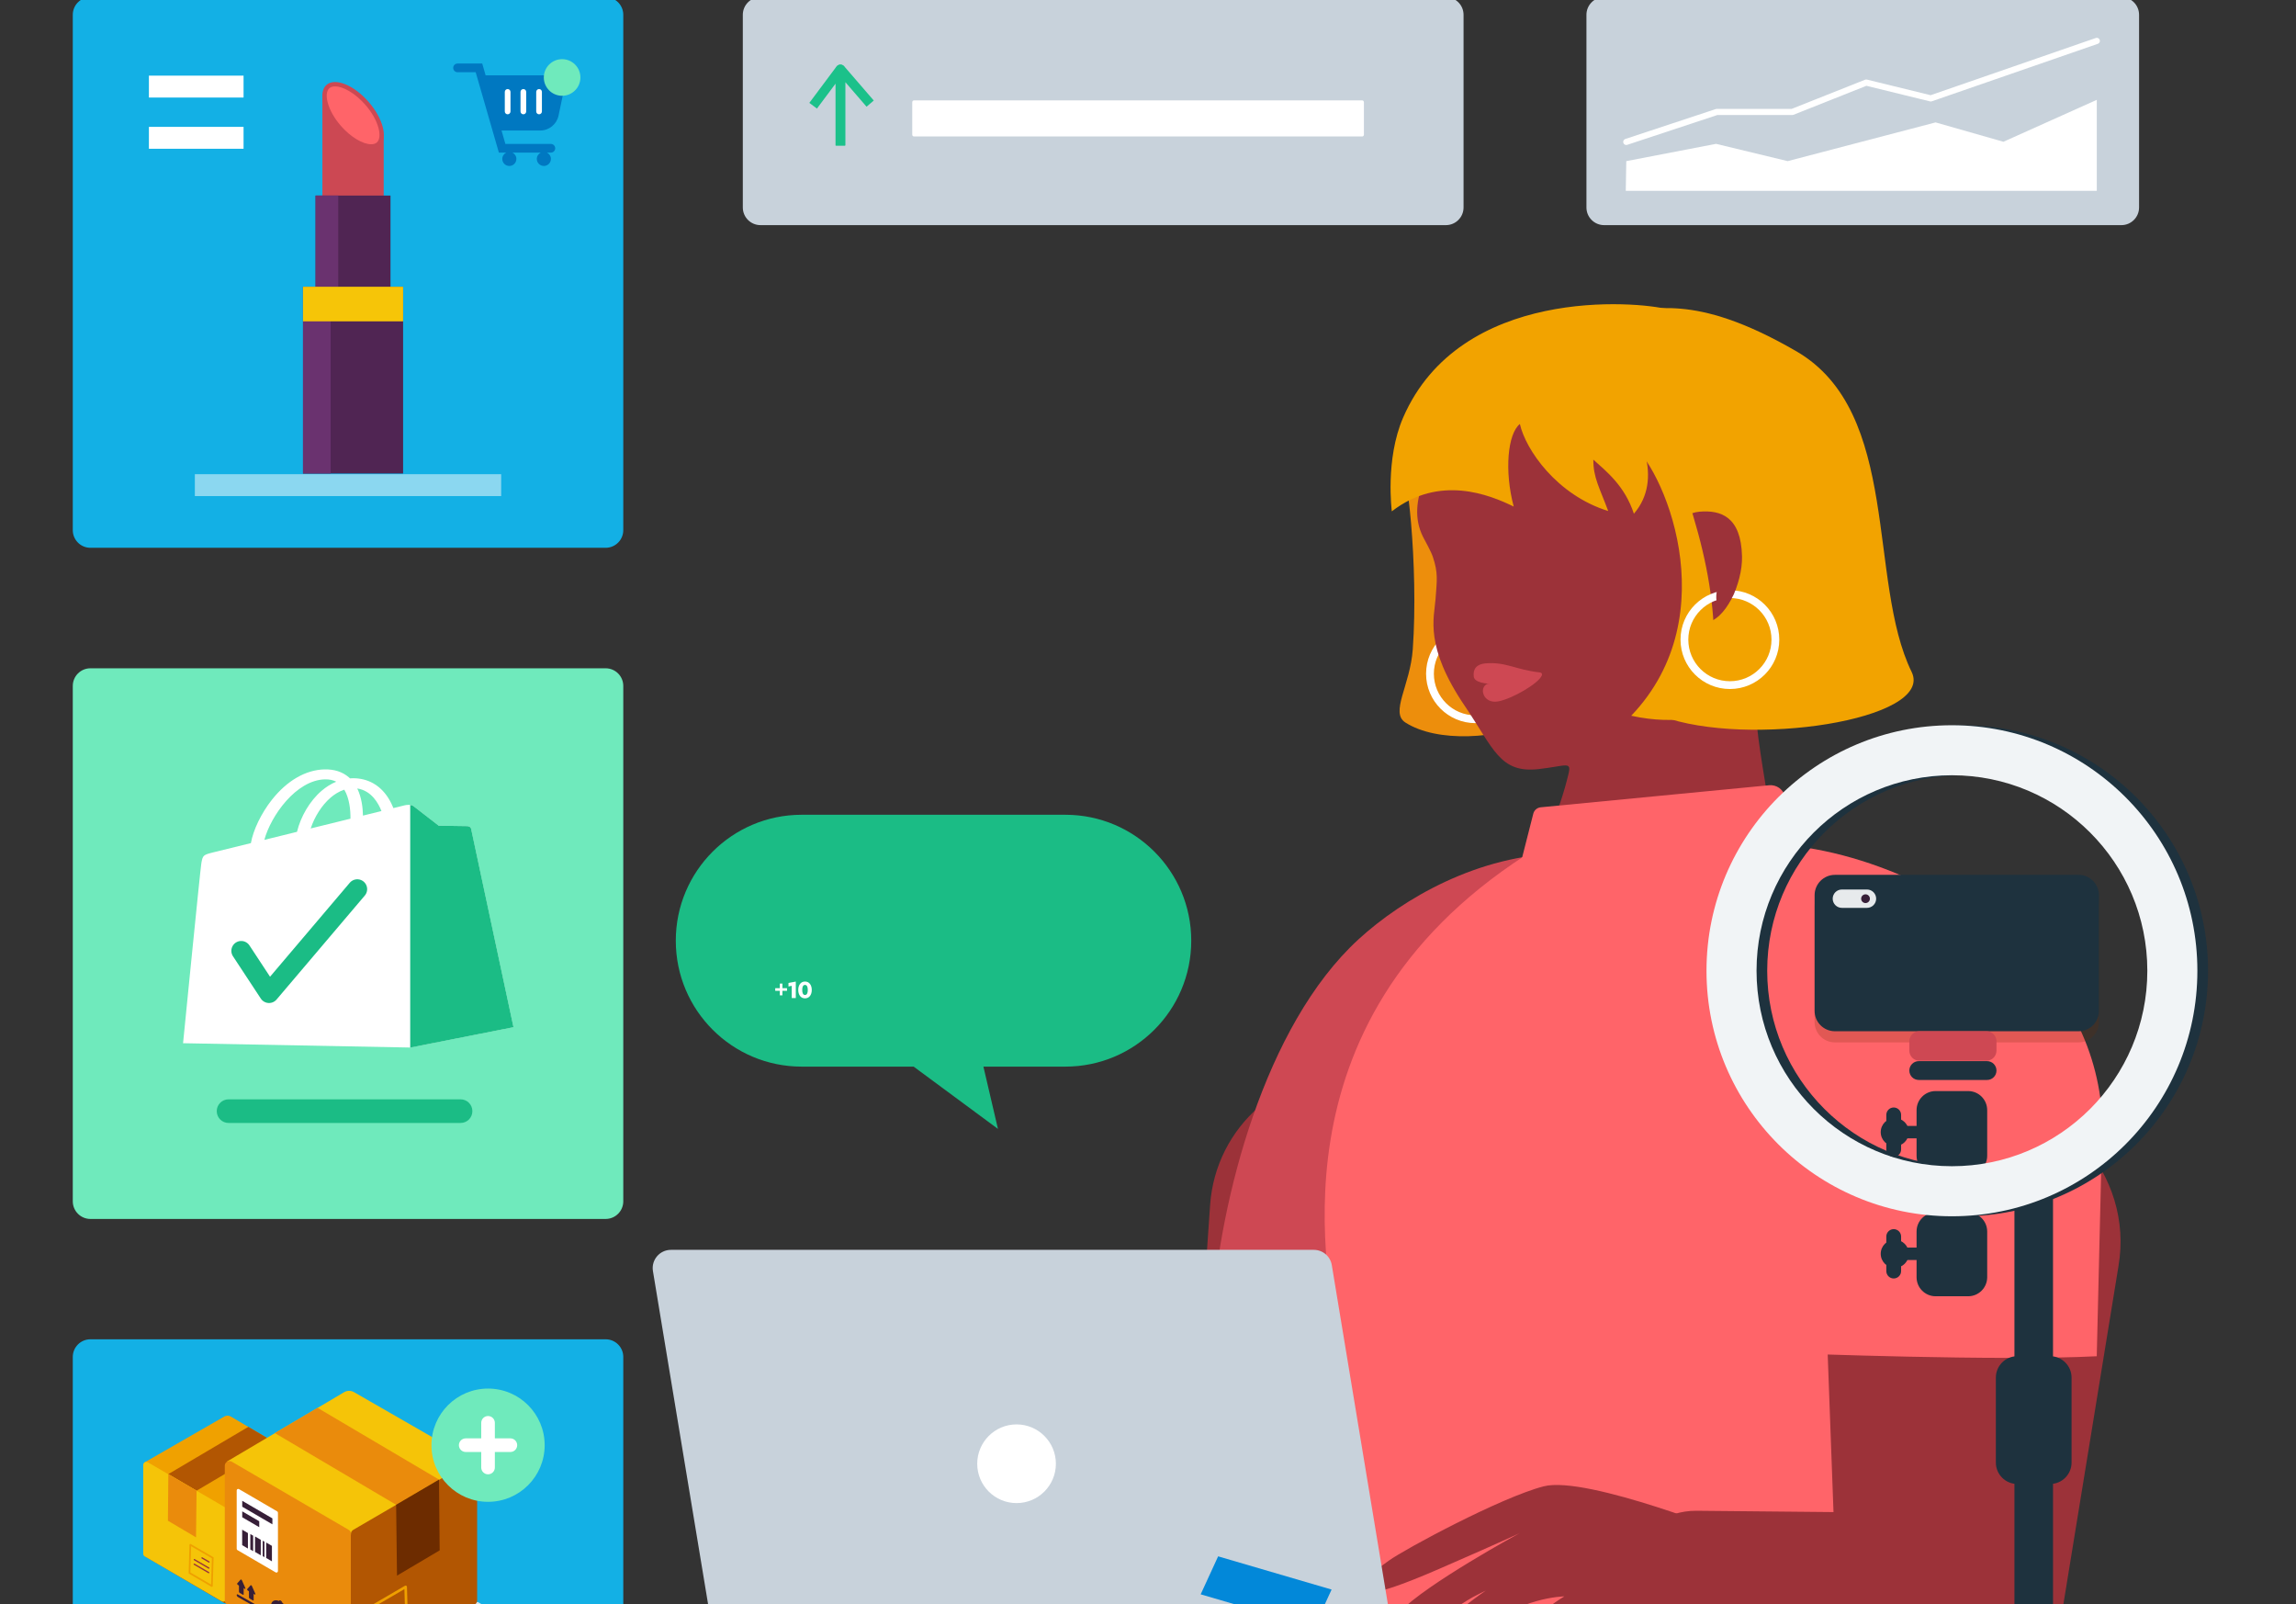<svg width="1134" height="792" viewBox="0 0 1134 792" fill="none" xmlns="http://www.w3.org/2000/svg">
<rect x="0" y="0" width="1134" height="792" fill="#333333" stroke="none"/>
<g clip-path="url(#clip0_317_75709)">
<path d="M299.12 329.973H44.667C39.851 329.973 35.947 333.877 35.947 338.693V593.146C35.947 597.962 39.851 601.866 44.667 601.866H299.12C303.936 601.866 307.84 597.962 307.84 593.146V338.693C307.84 333.877 303.936 329.973 299.12 329.973Z" fill="#6FEABC"/>
<path d="M299.12 -1.414H44.667C39.851 -1.414 35.947 2.49 35.947 7.306V261.759C35.947 266.575 39.851 270.479 44.667 270.479H299.12C303.936 270.479 307.84 266.575 307.84 261.759V7.306C307.84 2.49 303.936 -1.414 299.12 -1.414Z" fill="#13B0E5"/>
<path d="M247.534 234.133H96.24V244.946H247.534V234.133Z" fill="#8BD7F0"/>
<path d="M120.294 37.348H73.547V48.161H120.294V37.348Z" fill="white"/>
<path d="M120.294 62.641H73.547V73.454H120.294V62.641Z" fill="white"/>
<path d="M714.133 -1.414H375.6C370.784 -1.414 366.88 2.49 366.88 7.306V102.439C366.88 107.255 370.784 111.159 375.6 111.159H714.133C718.949 111.159 722.853 107.255 722.853 102.439V7.306C722.853 2.49 718.949 -1.414 714.133 -1.414Z" fill="#C8D2DB"/>
<path d="M672.747 49.562H451.453C450.96 49.562 450.56 49.962 450.56 50.456V66.496C450.56 66.989 450.96 67.389 451.453 67.389H672.747C673.24 67.389 673.64 66.989 673.64 66.496V50.456C673.64 49.962 673.24 49.562 672.747 49.562Z" fill="white"/>
<path d="M401.613 52.201L415.013 34.254V71.841" stroke="#1BC18A" stroke-width="4.69" stroke-linejoin="round"/>
<path d="M429.773 51.161L415.173 34.254V71.841" stroke="#1BC18A" stroke-width="4.69" stroke-linejoin="round"/>
<path d="M1047.77 -1.414H792.267C787.451 -1.414 783.547 2.49 783.547 7.306V102.439C783.547 107.255 787.451 111.159 792.267 111.159H1047.77C1052.59 111.159 1056.49 107.255 1056.49 102.439V7.306C1056.49 2.49 1052.59 -1.414 1047.77 -1.414Z" fill="#C8D2DB"/>
<path d="M492.893 557.413L476.12 485.586L426.907 508.666L492.893 557.413Z" fill="#1BBC85"/>
<path d="M526.173 402.293H395.96C361.615 402.293 333.773 430.132 333.773 464.473C333.773 498.814 361.615 526.653 395.96 526.653H526.173C560.518 526.653 588.36 498.814 588.36 464.473C588.36 430.132 560.518 402.293 526.173 402.293Z" fill="#1BBC85"/>
<path d="M386.442 487.929H388.71V489.213H386.442V491.469H385.158V489.213H382.89V487.929H385.158V485.649H386.442V487.929ZM393.045 492.801H391.041V486.753L389.433 487.077V485.337L393.045 484.665V492.801ZM397.59 484.641C399.714 484.641 400.938 486.417 400.938 488.793C400.938 491.169 399.714 492.945 397.59 492.945C395.466 492.945 394.254 491.169 394.254 488.793C394.254 486.417 395.466 484.641 397.59 484.641ZM397.59 491.277C398.574 491.277 398.97 490.269 398.97 488.793C398.97 487.317 398.574 486.309 397.59 486.309C396.606 486.309 396.222 487.317 396.222 488.793C396.222 490.269 396.606 491.277 397.59 491.277Z" fill="white"/>
<path d="M189.507 143.437H159.227V46.277L189.507 67.597V143.437Z" fill="#CC4853"/>
<path d="M192.867 96.559H155.867V189.252H192.867V96.559Z" fill="#502553"/>
<path d="M167.067 96.559H155.867V189.252H167.067V96.559Z" fill="#6A326F"/>
<path d="M187.53 71.979C191.744 68.297 189.282 58.583 182.029 50.281C174.777 41.979 165.481 38.233 161.266 41.915C157.051 45.597 159.514 55.312 166.766 63.614C174.019 71.916 183.315 75.661 187.53 71.979Z" fill="#CC4853"/>
<path d="M183.32 71.224C179.12 71.224 173.133 67.597 168.4 62.184C165.106 58.424 162.773 54.264 161.813 50.491C161 47.277 161.32 44.744 162.693 43.544C163.36 42.957 164.293 42.664 165.48 42.664C169.68 42.664 175.666 46.291 180.4 51.704C183.693 55.464 186.026 59.624 186.986 63.397C187.8 66.611 187.48 69.144 186.12 70.344C185.453 70.931 184.52 71.224 183.333 71.224H183.32Z" fill="#FF6469"/>
<path d="M199.093 141.586H149.653V233.786H199.093V141.586Z" fill="#502553"/>
<path d="M163.307 141.586H149.653V233.786H163.307V141.586Z" fill="#6A326F"/>
<path d="M199.093 141.586H149.653V158.666H199.093V141.586Z" fill="#F6C508"/>
<mask id="mask0_317_75709" style="mask-type:luminance" maskUnits="userSpaceOnUse" x="406" y="98" width="705" height="737">
<path d="M1110.19 98.519H406.934V834.2H1110.19V98.519Z" fill="white"/>
</mask>
<g mask="url(#mask0_317_75709)">
<path d="M738.16 608.615L714.213 799.189L713.04 808.549C709.107 839.802 680.84 861.989 649.587 858.055L466.107 835.802C442.76 832.975 426.133 811.749 428.96 788.402C431.36 768.655 446.933 753.722 465.8 751.295L649.107 727.709L584.467 786.575L597.68 594.962C600.36 556.069 634.067 526.709 672.973 529.389C713.267 532.029 743.32 568.589 738.173 608.629L738.16 608.615Z" fill="#9C3239"/>
<path d="M772.133 421.36C730.107 421.986 692.947 443.693 671.013 463.76C624.533 506.306 602.467 592.466 598.613 649.4C650.707 666.76 724.493 660.973 724.493 660.973L730.373 553.76L815.92 450.093C813.907 432.026 805.16 414.72 772.133 421.373V421.36Z" fill="#CE4853"/>
<path d="M740.707 191.92C728.747 180.973 691.267 228.453 691.267 228.453C694.747 226.187 700.694 279.427 697.774 320.6C696.507 338.427 686.44 351.813 694.107 356.733C709.8 366.8 739.787 364.987 759.267 356.013C770.947 350.627 775.227 350.333 771.84 340.48C755.56 293.12 784.987 232.467 740.707 191.933V191.92Z" fill="#ED8E0C"/>
<path d="M728.733 355.132C741.141 355.132 751.2 345.074 751.2 332.666C751.2 320.258 741.141 310.199 728.733 310.199C716.325 310.199 706.267 320.258 706.267 332.666C706.267 345.074 716.325 355.132 728.733 355.132Z" stroke="white" stroke-width="3.85" stroke-miterlimit="10"/>
<path d="M878.507 447.576C882.52 432.323 864.414 359.163 867.627 345.083C871.067 330.029 868.147 307.909 867.64 297.723C866.467 273.989 845.84 180.883 845.84 180.883L729.627 191.269L711.414 221.283C709.227 227.269 693.587 246.736 702.854 265.109C703.894 267.163 706.734 272.123 707.68 274.936C710.36 282.923 709.707 286.456 709.014 295.803C708.32 305.149 703.427 319.069 723.534 348.683C737.707 369.549 740.707 381.963 760.014 379.736C773.787 378.149 776.214 375.71 774.667 382.203C765.667 419.776 742.507 452.443 739.174 471.163C731.347 515.136 843.894 528.523 878.52 447.603L878.507 447.576Z" fill="#9C3239"/>
<path d="M893.893 440.842L742.374 460.375L757.293 401.775C757.733 400.028 759.227 398.762 761.014 398.602L873.774 387.722C877.387 387.375 880.72 389.708 881.627 393.228L893.88 440.842H893.893Z" fill="#FF6469"/>
<path d="M887.2 173.442C834.96 143.135 816.347 154.695 801 152.549L822.6 224.255C827.12 220.455 841.88 324.495 820.68 353.628C862.893 369.322 955.773 355.549 944.147 331.735C922.173 286.722 939.133 203.549 887.2 173.429V173.442Z" fill="#F2A300"/>
<path d="M860.387 274.762C860.68 287.855 852.293 306.682 841.973 307.508C831.653 308.348 824.293 290.828 823.027 277.775C821.773 264.735 829.107 253.482 839.427 252.642C849.747 251.802 859.933 254.882 860.387 274.748V274.762Z" fill="#9C3239"/>
<path d="M867.067 164.468C856.827 156.428 825.587 153.214 823.92 152.774C808.4 148.654 721.253 141.268 693.027 206.148C684.04 226.801 687.427 252.481 687.427 252.481C710.987 234.241 735.693 244.281 747.627 250.121C742.947 232.508 744.627 214.188 750.667 209.348C753.52 222.001 768.867 244.414 794.293 252.321C790.04 240.854 786.867 235.721 786.96 226.948C793.413 232.788 802.453 239.828 806.987 253.654C814.48 244.948 814.987 234.708 812.867 225.534C834.8 231.534 855.907 236.894 862.667 237.294C862.667 237.294 890.333 182.761 867.067 164.481V164.468Z" fill="#F2A300"/>
<path d="M822.454 215.215L804.547 218.002C821.054 229.095 853.467 303.375 805.667 353.401C828.867 358.548 843.667 352.508 843.667 352.508C851.16 307.682 844.587 272.028 822.454 215.215Z" fill="#F2A300"/>
<path d="M854.4 338.281C866.808 338.281 876.867 328.222 876.867 315.814C876.867 303.406 866.808 293.348 854.4 293.348C841.992 293.348 831.934 303.406 831.934 315.814C831.934 328.222 841.992 338.281 854.4 338.281Z" stroke="white" stroke-width="3.85" stroke-miterlimit="10"/>
<path d="M856.227 293.641C854.387 297.761 850.947 300.281 849.107 299.387C847.267 298.494 847.32 292.561 848.52 290.067C849.72 287.574 853.36 286.801 855.213 287.694C857.067 288.587 858.533 288.481 856.24 293.641H856.227Z" fill="#9C3239"/>
<path d="M661.547 792.202C661.493 821.602 636.747 937.135 636.747 937.135L965.947 920.082L925.64 776.228L942.92 624.882L883.56 539.868V453.068C883.56 440.028 871.92 430.055 859.027 432.068L753.32 422.375C624.16 505.975 656.92 632.655 660.693 664.028C664.493 695.588 662.333 742.308 661.72 792.175H661.573L661.547 792.202Z" fill="#FF6469"/>
<path d="M1046.33 625.122L1017.03 804.868L1014.91 817.842C1010.67 843.815 986.187 861.428 960.213 857.202C958.08 856.855 955.747 856.282 953.733 855.682L826.88 816.255C807.907 810.362 797.32 790.202 803.213 771.242C808.04 755.722 822.453 745.815 837.907 745.948L970.747 747.228L907.467 798.028L900.76 616.028C899.267 575.575 930.853 541.588 971.293 540.095C1016.96 537.882 1054.11 580.175 1046.32 625.122H1046.33Z" fill="#9C3239"/>
<path d="M860.413 807.907C836.667 822.4 791.907 801.907 791.907 801.907C791.907 801.907 776.4 804.213 767.707 812.333C761.893 817.773 759.547 823.52 756.16 824.253C739.347 827.88 748.933 812.08 753.053 805.573C758.92 796.28 772.627 788.227 772.627 788.227C772.627 788.227 749.213 788.573 730.96 806.4C713.547 823.413 692.147 819.32 721.68 794.507C725.467 791.32 729.68 788.227 733.84 785.36C732.787 785.88 731.707 786.413 730.573 786.973C713.24 795.427 700.68 811.16 692.493 812.213C682.36 813.52 681.947 805.653 691.107 796.053C704.533 781.96 750.627 756.96 750.627 756.96C750.627 756.96 746.187 759.253 710.827 774.64C694.64 781.68 678.853 787.694 673.867 786.36C666.533 784.4 677.36 776.8 686.107 770.467C693.587 765.053 741.147 739.373 762.453 733.88C783.76 728.387 858.533 758.52 858.533 758.52C858.533 758.52 884.187 793.4 860.427 807.907H860.413Z" fill="#9C3239"/>
<path d="M734.987 337.588C740.773 337.015 752.227 334.495 756.853 333.575C759.093 333.135 762.027 331.922 761.387 333.668C760.08 337.202 747.427 344.828 740.12 346.295C735.933 347.135 733.72 344.922 733 343.455C731.293 339.975 733.627 337.722 735 337.588H734.987Z" fill="#CE4853"/>
<path d="M753.933 336.828C748.027 337.308 728.64 339.748 727.893 334.081C727.4 330.281 729.36 327.908 733.68 327.548C743.787 326.694 748.627 330.708 760.347 331.988C763.533 332.334 760.2 336.334 753.92 336.828H753.933Z" fill="#CE4853"/>
<path d="M1035.59 669.655L1038.01 568.522C1041.09 532.855 1027.96 497.562 1001.93 472.975C965.307 438.389 911.133 415.655 866.08 416.749L799.44 418.375L885.107 668.202C885.107 668.202 987.267 672.122 1035.59 669.655Z" fill="#FF6469"/>
</g>
<path d="M691.547 828.681H364.84C359.614 828.681 355.16 824.908 354.307 819.748L322.467 627.481C321.64 622.028 325.867 617.121 331.374 617.121H648.894C653.347 617.121 657.147 620.374 657.8 624.788L691.534 828.681H691.547Z" fill="#C8D2DB"/>
<path d="M521.507 722.735C521.507 733.469 512.8 742.162 502.08 742.162C491.347 742.162 482.653 733.455 482.653 722.735C482.653 712.015 491.36 703.309 502.08 703.309C512.8 703.309 521.507 712.015 521.507 722.735Z" fill="white"/>
<path d="M593.014 787.213L649.04 803.6L657.68 784.853L601.64 768.453L593.014 787.213Z" fill="#0288D9"/>
<path d="M1013.99 591.055H994.934V811.295H1013.99V591.055Z" fill="#1E323E"/>
<path d="M1012.57 669.629H996.334C990.494 669.629 985.76 674.363 985.76 680.202V722.149C985.76 727.988 990.494 732.722 996.334 732.722H1012.57C1018.41 732.722 1023.15 727.988 1023.15 722.149V680.202C1023.15 674.363 1018.41 669.629 1012.57 669.629Z" fill="#1E323E"/>
<path d="M972.066 598.668H956.013C950.814 598.668 946.6 602.882 946.6 608.081V630.628C946.6 635.827 950.814 640.041 956.013 640.041H972.066C977.265 640.041 981.48 635.827 981.48 630.628V608.081C981.48 602.882 977.265 598.668 972.066 598.668Z" fill="#1E323E"/>
<path d="M972.066 538.719H956.013C950.814 538.719 946.6 542.933 946.6 548.132V570.679C946.6 575.878 950.814 580.092 956.013 580.092H972.066C977.265 580.092 981.48 575.878 981.48 570.679V548.132C981.48 542.933 977.265 538.719 972.066 538.719Z" fill="#1E323E"/>
<path opacity="0.2" d="M896.227 447.493V504.64C896.227 510.185 900.722 514.68 906.267 514.68H1026.61C1032.16 514.68 1036.65 510.185 1036.65 504.64V447.493C1036.65 441.948 1032.16 437.453 1026.61 437.453H906.267C900.722 437.453 896.227 441.948 896.227 447.493Z" fill="#6D2C00"/>
<path d="M896.24 442.001V499.147C896.24 504.692 900.735 509.188 906.28 509.188H1026.63C1032.17 509.188 1036.67 504.692 1036.67 499.147V442.001C1036.67 436.456 1032.17 431.961 1026.63 431.961H906.28C900.735 431.961 896.24 436.456 896.24 442.001Z" fill="#1E323E"/>
<path d="M909.707 439.199C907.203 439.199 905.173 441.229 905.173 443.732C905.173 446.236 907.203 448.266 909.707 448.266H922.107C924.61 448.266 926.64 446.236 926.64 443.732C926.64 441.229 924.61 439.199 922.107 439.199H909.707Z" fill="#E7EAEC"/>
<path d="M921.387 445.894C922.579 445.894 923.547 444.927 923.547 443.734C923.547 442.541 922.579 441.574 921.387 441.574C920.194 441.574 919.227 442.541 919.227 443.734C919.227 444.927 920.194 445.894 921.387 445.894Z" fill="#371F38"/>
<path d="M969.333 358.094C902.386 358.094 848.106 412.36 848.106 479.32C848.106 546.28 902.373 600.547 969.333 600.547C1036.29 600.547 1090.56 546.28 1090.56 479.32C1090.56 412.36 1036.29 358.094 969.333 358.094ZM969.333 575.827C916.026 575.827 872.826 532.614 872.826 479.307C872.826 426 916.04 382.787 969.333 382.787C1022.63 382.787 1065.84 426 1065.84 479.307C1065.84 532.614 1022.63 575.827 969.333 575.827Z" fill="#1E323E"/>
<path d="M964.066 358.094C897.12 358.094 842.84 412.36 842.84 479.32C842.84 546.28 897.106 600.547 964.066 600.547C1031.03 600.547 1085.29 546.28 1085.29 479.32C1085.29 412.36 1031.03 358.094 964.066 358.094ZM964.066 575.827C910.76 575.827 867.56 532.614 867.56 479.307C867.56 426 910.773 382.787 964.066 382.787C1017.36 382.787 1060.57 426 1060.57 479.307C1060.57 532.614 1017.36 575.827 964.066 575.827Z" fill="#F1F4F6"/>
<path d="M981.106 509.172H947.986C945.247 509.172 943.026 511.393 943.026 514.132V518.772C943.026 521.511 945.247 523.732 947.986 523.732H981.106C983.846 523.732 986.066 521.511 986.066 518.772V514.132C986.066 511.393 983.846 509.172 981.106 509.172Z" fill="#CE4853"/>
<path d="M981.426 523.945H947.666C945.104 523.945 943.026 526.023 943.026 528.585V528.599C943.026 531.161 945.104 533.239 947.666 533.239H981.426C983.989 533.239 986.066 531.161 986.066 528.599V528.585C986.066 526.023 983.989 523.945 981.426 523.945Z" fill="#1E323E"/>
<path d="M935.84 565.948C939.676 565.948 942.786 562.838 942.786 559.001C942.786 555.165 939.676 552.055 935.84 552.055C932.003 552.055 928.893 555.165 928.893 559.001C928.893 562.838 932.003 565.948 935.84 565.948Z" fill="#1E323E"/>
<path d="M938.96 550.481C938.96 548.464 937.324 546.828 935.307 546.828C933.289 546.828 931.653 548.464 931.653 550.481V567.535C931.653 569.553 933.289 571.188 935.307 571.188C937.324 571.188 938.96 569.553 938.96 567.535V550.481Z" fill="#1E323E"/>
<path d="M948.88 555.934H939.906V562.067H948.88V555.934Z" fill="#1E323E"/>
<path d="M935.84 626.014C939.676 626.014 942.786 622.904 942.786 619.068C942.786 615.231 939.676 612.121 935.84 612.121C932.003 612.121 928.893 615.231 928.893 619.068C928.893 622.904 932.003 626.014 935.84 626.014Z" fill="#1E323E"/>
<path d="M938.96 610.548C938.96 608.53 937.324 606.895 935.307 606.895C933.289 606.895 931.653 608.53 931.653 610.548V627.601C931.653 629.619 933.289 631.255 935.307 631.255C937.324 631.255 938.96 629.619 938.96 627.601V610.548Z" fill="#1E323E"/>
<path d="M948.88 616H939.906V622.133H948.88V616Z" fill="#1E323E"/>
<path d="M299.12 661.281H44.667C39.851 661.281 35.947 665.185 35.947 670.001V840.695C35.947 845.511 39.851 849.415 44.667 849.415H299.12C303.936 849.415 307.84 845.511 307.84 840.695V670.001C307.84 665.185 303.936 661.281 299.12 661.281Z" fill="#13B0E5"/>
<g style="mix-blend-mode:multiply">
<path d="M307.88 849.414H210.24L110.787 791.027H236.027L307.8 833.041L307.88 849.414Z" fill="#DAE5ED"/>
</g>
<path d="M71.814 768.586L110.48 791.333C111.2 791.76 112.093 791.76 112.813 791.333L151.96 768.586L114.013 744.973C113.027 744.386 111.8 744.386 110.813 744.96L71.827 768.573L71.814 768.586Z" fill="#B25602"/>
<path d="M71.467 722.026L111.44 745.933L152.107 721.959L114 699.426C113.013 698.839 111.787 698.839 110.8 699.413L71.467 722.026Z" fill="#F0A100"/>
<path d="M152.093 768.466L114.067 790.64C113.053 791.226 111.787 790.506 111.787 789.333V745.493C111.787 744.96 112.067 744.453 112.533 744.186L150.56 722.013C151.573 721.426 152.84 722.146 152.84 723.32V767.16C152.84 767.693 152.56 768.2 152.093 768.466Z" fill="#B25602"/>
<path d="M122.667 704.508L136.56 712.721L97.067 736.054L83.12 727.854L122.667 704.508Z" fill="#B25602"/>
<path d="M71.48 768.466L109.507 790.64C110.52 791.226 111.787 790.506 111.787 789.333V745.493C111.787 744.96 111.507 744.453 111.04 744.186L73.013 722.013C72 721.426 70.733 722.146 70.733 723.32V767.16C70.733 767.693 71.013 768.2 71.48 768.466Z" fill="#F5C408"/>
<path d="M82.934 750.867L96.814 759.08L97.094 736.04L83.147 727.84L82.934 750.867Z" fill="#EA8B0C"/>
<path d="M135.787 738.187L148.213 730.947C148.547 730.747 148.96 730.987 148.96 731.374V750.36C148.96 750.534 148.867 750.707 148.707 750.787L136.28 758.027C135.947 758.227 135.533 757.987 135.533 757.6V738.614C135.533 738.44 135.627 738.267 135.787 738.187Z" fill="white"/>
<path d="M147.16 734.746V736.666L137.36 742.386V740.466L147.16 734.746Z" fill="#371F38"/>
<path d="M141.64 741.399L147.16 738.172V740.105L141.64 743.319V741.399Z" fill="#371F38"/>
<path d="M147.173 749.175L145.307 750.268V745.242L147.173 744.148V749.175Z" fill="#371F38"/>
<path d="M143.6 746.094L144.533 745.547V750.587L143.6 751.12V746.094Z" fill="#371F38"/>
<path d="M143 751.374L141.133 752.468V747.428L143 746.348V751.374Z" fill="#371F38"/>
<path d="M139.373 753.349L137.493 754.429V749.402L139.373 748.309V753.349Z" fill="#371F38"/>
<path d="M139.946 748.039L140.493 747.719V752.745L139.946 753.065V748.039Z" fill="#91A0AF"/>
<path d="M131.493 772.278C131.627 770.572 132.987 768.518 134.64 767.572C136.293 766.625 137.653 767.132 137.787 768.678L131.48 772.278H131.493Z" fill="#371F38"/>
<path d="M134.106 768.011C134.133 767.717 134.36 767.371 134.653 767.197C134.946 767.024 135.173 767.117 135.2 767.384L134.12 767.997L134.106 768.011Z" fill="#371F38"/>
<path d="M135.68 773.84C136.507 773.36 137.187 772.307 137.187 771.467C137.187 771.2 136.973 771.107 136.707 771.267C136.44 771.427 136.227 771.747 136.227 772.014C136.227 772.32 135.973 772.72 135.667 772.894C135.36 773.067 135.106 772.96 135.106 772.654V768.04C135.106 767.774 134.893 767.68 134.627 767.84C134.36 768 134.146 768.32 134.146 768.587V773.2C134.146 774.027 134.826 774.32 135.653 773.854L135.68 773.84Z" fill="#371F38"/>
<path d="M146.947 765.291L147.973 764.705C148.107 764.625 148.227 764.452 148.227 764.305V761.785C148.227 761.652 148.12 761.598 147.973 761.678L146.947 762.265C146.813 762.345 146.693 762.518 146.693 762.665V765.185C146.693 765.318 146.8 765.371 146.947 765.291Z" fill="#371F38"/>
<path d="M146.36 763.36L148.56 762.107C148.76 762 148.88 761.72 148.773 761.6L147.667 760.373C147.573 760.267 147.333 760.4 147.24 760.627L146.133 763.107C146.04 763.333 146.16 763.48 146.347 763.36H146.36Z" fill="#371F38"/>
<path d="M143.706 767.143L144.733 766.556C144.866 766.476 144.986 766.303 144.986 766.156V763.636C144.986 763.503 144.88 763.45 144.733 763.53L143.706 764.116C143.573 764.196 143.453 764.37 143.453 764.516V767.036C143.453 767.17 143.56 767.223 143.706 767.143Z" fill="#371F38"/>
<path d="M143.107 765.212L145.307 763.958C145.507 763.852 145.627 763.572 145.52 763.452L144.413 762.225C144.32 762.118 144.08 762.252 143.987 762.478L142.88 764.958C142.787 765.185 142.907 765.332 143.093 765.212H143.107Z" fill="#371F38"/>
<path d="M142.84 769.293L148.533 766.04C148.76 765.907 148.947 765.613 148.947 765.386C148.947 765.16 148.76 765.08 148.533 765.213L142.84 768.466C142.613 768.6 142.427 768.893 142.427 769.12C142.427 769.347 142.613 769.426 142.84 769.293Z" fill="#371F38"/>
<path d="M93.6 776.666L104.653 783.106L105.067 769.173L94 762.746L93.6 776.666Z" stroke="#EFA000" stroke-width="0.85" stroke-linecap="round" stroke-linejoin="round"/>
<path d="M103.24 771.24L99.787 769.227" stroke="#993239" stroke-width="0.64" stroke-miterlimit="10" stroke-linecap="round"/>
<path d="M103.147 774.251L95.987 770.078" stroke="#993239" stroke-width="0.64" stroke-miterlimit="10" stroke-linecap="round"/>
<path d="M103.08 776.492L95.934 772.332" stroke="#993239" stroke-width="0.64" stroke-miterlimit="10" stroke-linecap="round"/>
<path d="M234.04 792.404L175.334 826.95C174.24 827.59 172.894 827.59 171.787 826.95L112.36 792.43L169.987 756.59C171.48 755.71 173.347 755.697 174.854 756.564L234.04 792.417V792.404Z" fill="#B25602"/>
<path d="M234.56 721.709L173.867 758.003L112.12 721.616L169.973 687.403C171.467 686.523 173.333 686.509 174.84 687.376L234.56 721.709Z" fill="#F5C408"/>
<path d="M112.16 792.231L169.907 825.897C171.44 826.791 173.36 825.684 173.36 823.911V757.364C173.36 756.551 172.92 755.791 172.227 755.377L114.48 721.711C112.947 720.817 111.027 721.924 111.027 723.697V790.244C111.027 791.057 111.467 791.817 112.16 792.231Z" fill="#EA8B0C"/>
<path d="M156.827 695.121L135.747 707.588L195.694 743.014L216.867 730.574L156.827 695.121Z" fill="#EA8B0C"/>
<path d="M234.533 792.231L176.787 825.897C175.253 826.791 173.333 825.684 173.333 823.911V757.364C173.333 756.551 173.774 755.791 174.467 755.377L232.213 721.711C233.747 720.817 235.667 721.924 235.667 723.697V790.244C235.667 791.057 235.227 791.817 234.533 792.231Z" fill="#B25602"/>
<path d="M217.16 765.497L196.08 777.977L195.653 743.004L216.827 730.551L217.16 765.497Z" fill="#6D2C00"/>
<path d="M136.907 746.257L118.04 735.257C117.533 734.963 116.907 735.323 116.907 735.91V764.723C116.907 764.99 117.053 765.243 117.28 765.377L136.147 776.377C136.653 776.67 137.28 776.31 137.28 775.723V746.91C137.28 746.643 137.133 746.39 136.907 746.257Z" fill="white"/>
<path d="M119.64 741.031V743.951L134.533 752.645V749.711L119.64 741.031Z" fill="#371F38"/>
<path d="M128.04 751.122L119.64 746.242V749.162L128.04 754.056V751.122Z" fill="#371F38"/>
<path d="M119.613 762.937L122.453 764.604V756.964L119.613 755.297V762.937Z" fill="#371F38"/>
<path d="M125.04 758.259L123.64 757.445V765.085L125.04 765.899V758.259Z" fill="#371F38"/>
<path d="M125.96 766.269L128.8 767.936V760.296L125.96 758.629V766.269Z" fill="#371F38"/>
<path d="M131.467 769.269L134.307 770.922V763.282L131.467 761.629V769.269Z" fill="#371F38"/>
<path d="M130.6 761.216L129.76 760.723V768.363L130.6 768.856V761.216Z" fill="#371F38"/>
<path d="M143.427 798.016C143.227 795.429 141.16 792.309 138.64 790.882C136.12 789.442 134.054 790.202 133.854 792.549L143.427 798.016Z" fill="#371F38"/>
<path d="M139.454 791.535C139.414 791.095 139.067 790.562 138.627 790.308C138.187 790.055 137.84 790.188 137.8 790.602L139.44 791.535H139.454Z" fill="#371F38"/>
<path d="M137.067 800.375C135.8 799.655 134.773 798.041 134.773 796.775C134.773 796.375 135.093 796.241 135.493 796.468C135.893 796.695 136.213 797.201 136.213 797.601C136.213 798.068 136.6 798.668 137.067 798.935C137.533 799.201 137.92 799.041 137.92 798.575V791.561C137.92 791.161 138.24 791.028 138.64 791.255C139.04 791.481 139.36 791.988 139.36 792.388V799.401C139.36 800.668 138.333 801.108 137.067 800.388V800.375Z" fill="#371F38"/>
<path d="M119.96 787.401L118.413 786.521C118.2 786.401 118.026 786.134 118.026 785.921V782.094C118.026 781.881 118.2 781.814 118.413 781.934L119.96 782.814C120.173 782.934 120.346 783.201 120.346 783.414V787.241C120.346 787.454 120.173 787.521 119.96 787.401Z" fill="#371F38"/>
<path d="M120.853 784.468L117.507 782.562C117.213 782.388 117.027 781.962 117.173 781.802L118.84 779.935C118.987 779.775 119.347 779.975 119.493 780.308L121.16 784.082C121.307 784.428 121.133 784.642 120.827 784.468H120.853Z" fill="#371F38"/>
<path d="M124.893 790.213L123.347 789.333C123.133 789.213 122.96 788.947 122.96 788.733V784.907C122.96 784.693 123.133 784.627 123.347 784.747L124.893 785.627C125.107 785.747 125.28 786.013 125.28 786.227V790.053C125.28 790.267 125.107 790.333 124.893 790.213Z" fill="#371F38"/>
<path d="M125.787 787.281L122.44 785.374C122.147 785.201 121.96 784.774 122.107 784.614L123.773 782.748C123.92 782.588 124.28 782.788 124.427 783.121L126.093 786.894C126.24 787.241 126.067 787.454 125.76 787.281H125.787Z" fill="#371F38"/>
<path d="M126.187 793.483L117.533 788.549C117.187 788.349 116.907 787.909 116.907 787.563C116.907 787.216 117.187 787.096 117.533 787.296L126.187 792.229C126.533 792.429 126.813 792.869 126.813 793.216C126.813 793.563 126.533 793.683 126.187 793.483Z" fill="#371F38"/>
<path d="M200.973 804.682L184.173 814.442L183.56 793.308L200.347 783.535L200.973 804.682Z" stroke="#EFA000" stroke-width="1.29" stroke-linecap="round" stroke-linejoin="round"/>
<path d="M241.053 741.533C256.495 741.533 269.013 729.015 269.013 713.573C269.013 698.131 256.495 685.613 241.053 685.613C225.611 685.613 213.093 698.131 213.093 713.573C213.093 729.015 225.611 741.533 241.053 741.533Z" fill="#6FEABC"/>
<path d="M252.067 710.199H230.027C228.164 710.199 226.653 711.706 226.653 713.566C226.653 715.425 228.164 716.933 230.027 716.933H252.067C253.93 716.933 255.44 715.425 255.44 713.566C255.44 711.706 253.93 710.199 252.067 710.199Z" fill="white"/>
<path d="M237.68 702.544V724.584C237.68 726.447 239.187 727.957 241.047 727.957C242.906 727.957 244.413 726.447 244.413 724.584V702.544C244.413 700.681 242.906 699.17 241.047 699.17C239.187 699.17 237.68 700.681 237.68 702.544Z" fill="white"/>
<path d="M280.067 37.198H239.854L238.174 31.371H225.987C224.8 31.371 223.84 32.331 223.84 33.518C223.84 34.704 224.8 35.664 225.987 35.664H234.947L246.4 75.358H250.027C248.88 75.931 248.08 77.104 248.08 78.464C248.08 80.384 249.64 81.944 251.56 81.944C253.48 81.944 255.04 80.384 255.04 78.464C255.04 77.091 254.24 75.931 253.094 75.358H267.08C265.934 75.931 265.134 77.104 265.134 78.464C265.134 80.384 266.694 81.944 268.614 81.944C270.534 81.944 272.094 80.384 272.094 78.464C272.094 77.091 271.294 75.931 270.147 75.358H272.067C273.254 75.358 274.214 74.398 274.214 73.211C274.214 72.024 273.254 71.064 272.067 71.064H249.614L247.707 64.451H266.787C271.174 64.451 274.96 61.371 275.867 57.078L279.08 41.758H280.054C281.32 41.758 282.334 40.731 282.334 39.478C282.334 38.224 281.307 37.198 280.054 37.198H280.067Z" fill="#0078C1"/>
<path d="M252.134 45.386C252.134 44.605 251.504 43.973 250.727 43.973C249.95 43.973 249.32 44.605 249.32 45.386V55.026C249.32 55.806 249.95 56.439 250.727 56.439C251.504 56.439 252.134 55.806 252.134 55.026V45.386Z" fill="white"/>
<path d="M259.894 45.386C259.894 44.605 259.264 43.973 258.487 43.973C257.71 43.973 257.081 44.605 257.081 45.386V55.026C257.081 55.806 257.71 56.439 258.487 56.439C259.264 56.439 259.894 55.806 259.894 55.026V45.386Z" fill="white"/>
<path d="M267.654 45.386C267.654 44.605 267.024 43.973 266.247 43.973C265.47 43.973 264.84 44.605 264.84 45.386V55.026C264.84 55.806 265.47 56.439 266.247 56.439C267.024 56.439 267.654 55.806 267.654 55.026V45.386Z" fill="white"/>
<path d="M277.627 47.291C282.62 47.291 286.667 43.244 286.667 38.251C286.667 33.258 282.62 29.211 277.627 29.211C272.634 29.211 268.587 33.258 268.587 38.251C268.587 43.244 272.634 47.291 277.627 47.291Z" fill="#6FEABC"/>
<path d="M803.227 70.066L847.934 55.279H885.2L921.72 40.773L953.614 48.586L1035.61 20.199" stroke="white" stroke-width="3.04" stroke-linecap="round" stroke-linejoin="round"/>
<path d="M803.227 79.56L847.56 71.026L882.947 79.56L955.987 60.44L989.494 70L1035.61 49.293V94.24H802.974L803.227 79.56Z" fill="white"/>
<path d="M232.667 409.146C232.534 408.386 231.694 407.959 230.987 407.906C230.294 407.866 216.68 407.693 216.68 407.693C216.68 407.693 205.294 398.92 204.174 398.026C203.054 397.133 200.854 397.4 200 397.6C200 397.6 197.867 398.12 194.28 399C193.68 397.453 192.8 395.559 191.547 393.653C187.494 387.519 181.56 384.266 174.387 384.253H174.36C173.867 384.253 173.374 384.293 172.867 384.319C172.654 384.119 172.44 383.919 172.214 383.733C169.094 381.079 165.08 379.786 160.28 379.893C151.014 380.106 141.8 385.413 134.32 394.853C129.054 401.493 125.054 409.826 123.92 416.293C113.294 418.906 105.854 420.733 105.68 420.773C100.307 422.106 100.147 422.24 99.44 426.266C98.907 429.306 90.414 515.093 90.414 515.093L202.56 517.226L253.574 507.16C253.574 507.16 232.76 409.893 232.627 409.133L232.667 409.146ZM188.4 400.466C185.694 401.133 182.614 401.893 179.267 402.706C179.2 398.986 178.64 393.799 176.454 389.319C183.48 390.373 186.947 396.693 188.4 400.453V400.466ZM173.107 404.226C166.947 405.746 160.214 407.399 153.454 409.053C155.36 403.279 158.947 397.533 163.374 393.76C165.014 392.36 167.32 390.799 170.04 389.906C172.6 394.146 173.16 400.159 173.094 404.226H173.107ZM160.494 384.813C162.667 384.773 164.494 385.159 166.067 385.973C163.56 386.999 161.147 388.493 158.88 390.426C153 395.44 148.494 403.226 146.694 410.719C141.08 412.093 135.6 413.453 130.56 414.693C133.747 402.88 146.214 385.146 160.507 384.813H160.494Z" fill="white"/>
<path d="M231 407.906C230.307 407.866 216.693 407.693 216.693 407.693C216.693 407.693 205.307 398.92 204.187 398.026C203.773 397.693 203.2 397.52 202.6 397.453V517.253L253.613 507.186C253.613 507.186 232.8 409.92 232.667 409.16C232.533 408.4 231.693 407.973 230.987 407.92L231 407.906Z" fill="#1BBC85"/>
<path d="M119.133 469.481L132.88 490.374L176.467 439.027" stroke="#1BBC85" stroke-width="9.74" stroke-linecap="round" stroke-linejoin="round"/>
<path d="M227.48 542.801H112.88C109.662 542.801 107.053 545.409 107.053 548.627V548.641C107.053 551.859 109.662 554.467 112.88 554.467H227.48C230.698 554.467 233.307 551.859 233.307 548.641V548.627C233.307 545.409 230.698 542.801 227.48 542.801Z" fill="#1BBC85"/>
</g>
<defs>
<clipPath id="clip0_317_75709">
<rect width="1134" height="792" fill="white"/>
</clipPath>
</defs>
</svg>
